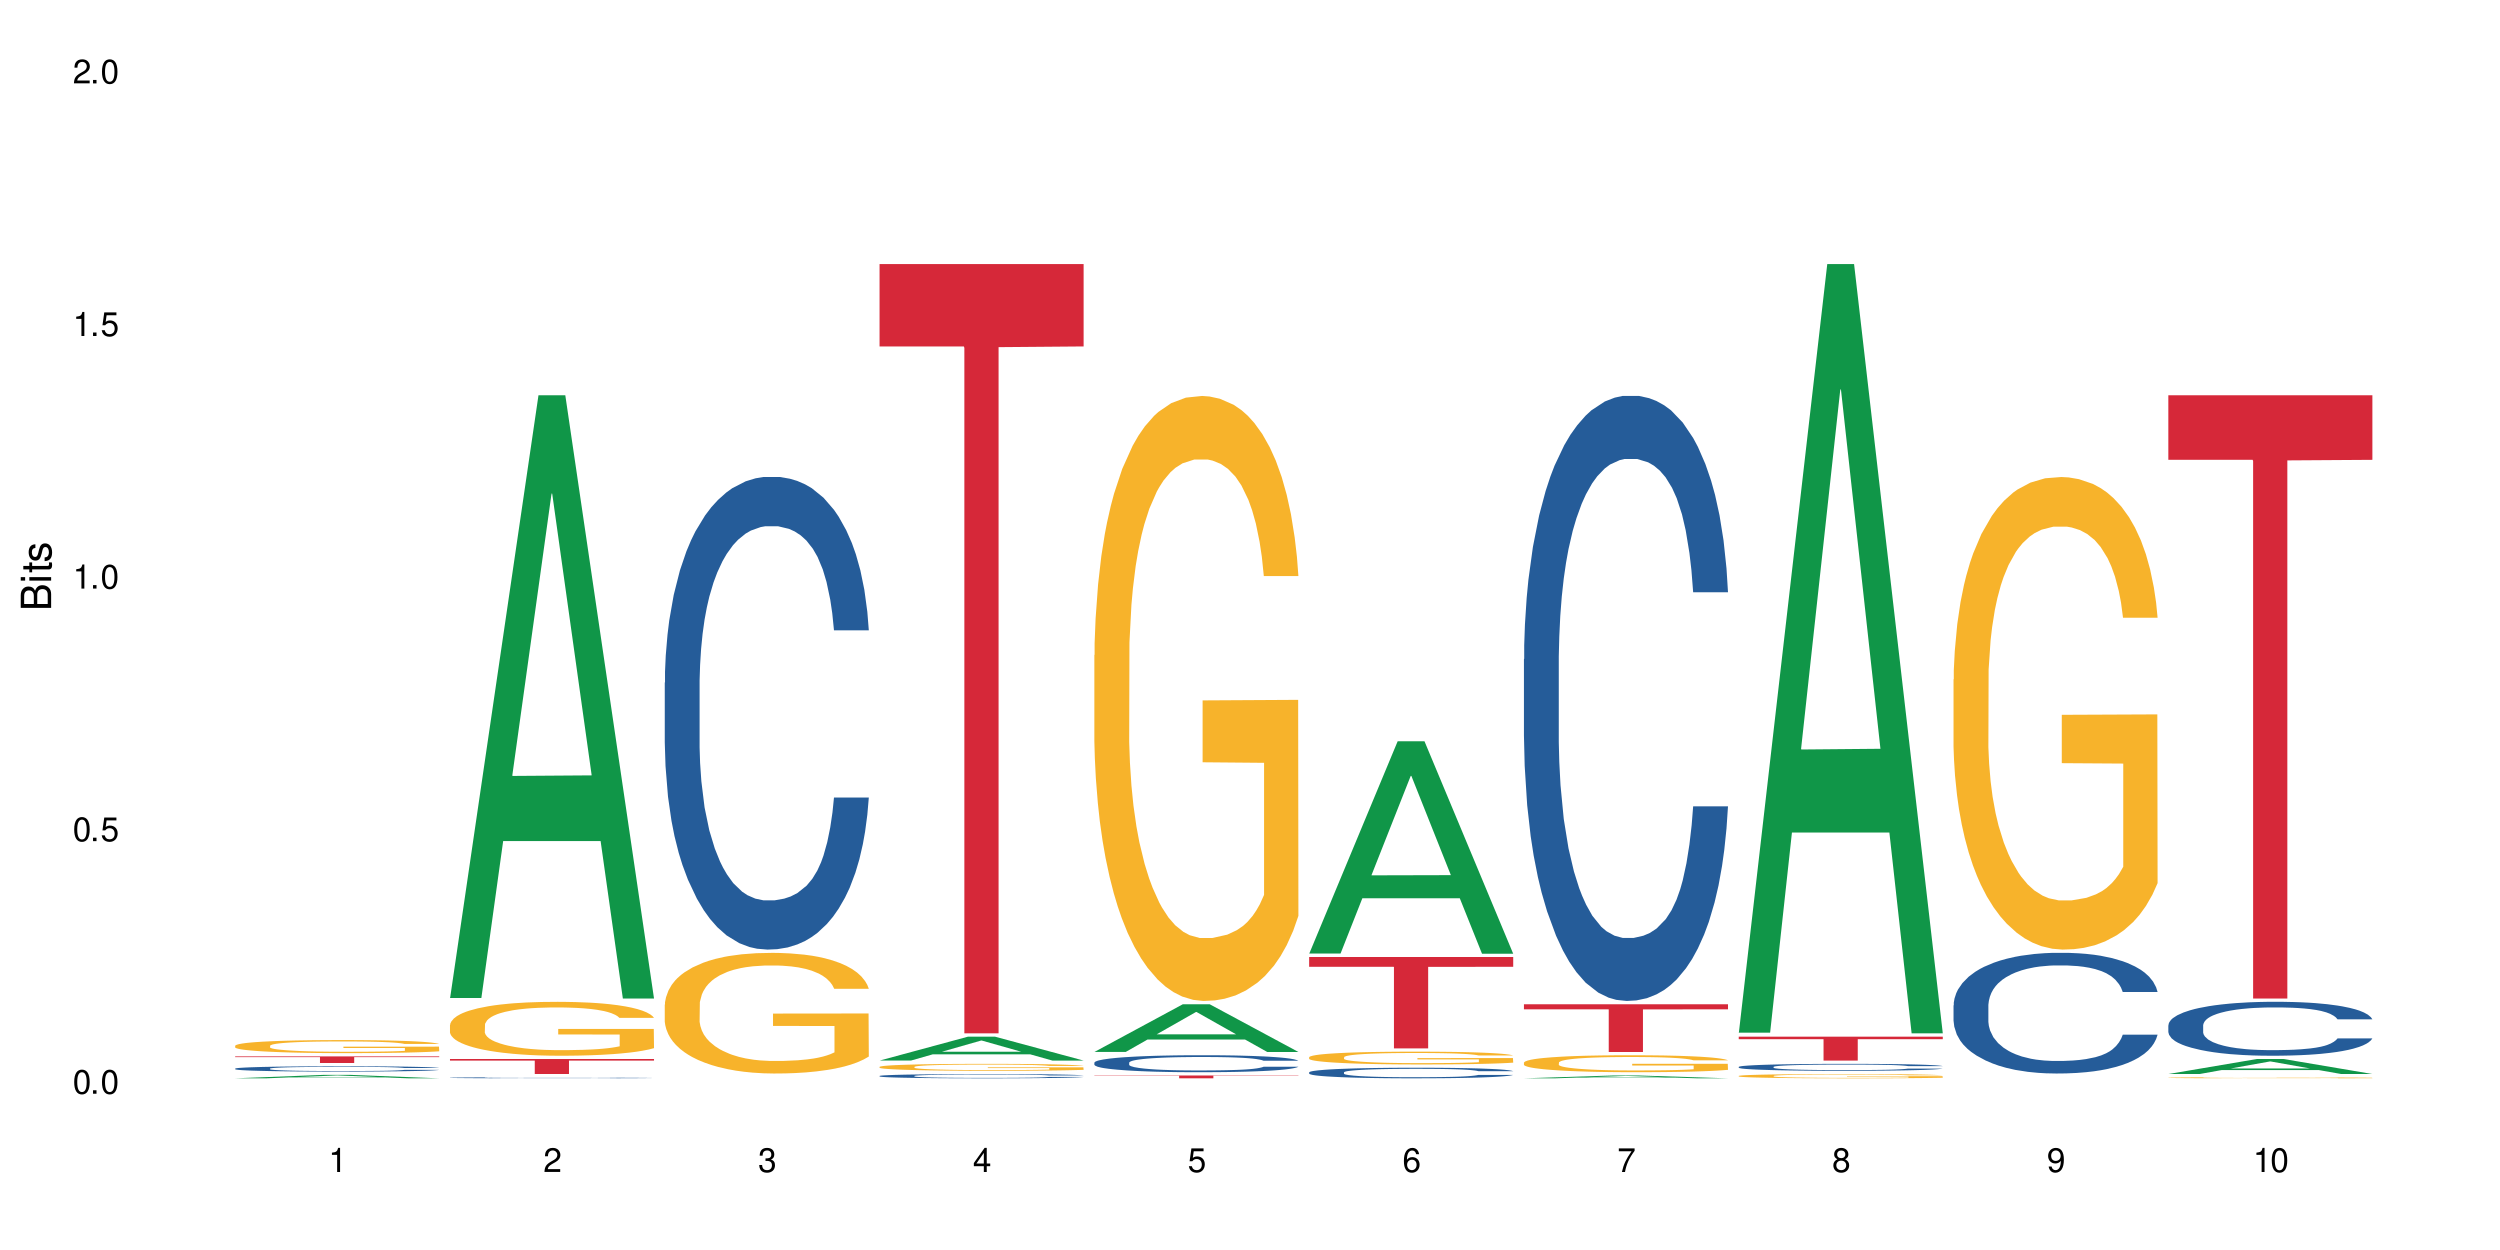 <?xml version="1.0" encoding="UTF-8"?>
<svg xmlns="http://www.w3.org/2000/svg" xmlns:xlink="http://www.w3.org/1999/xlink" width="720" height="360" viewBox="0 0 720 360">
<defs>
<g>
<g id="glyph-0-0">
</g>
<g id="glyph-0-1">
<path d="M 2.641 -6.938 C 2 -6.938 1.422 -6.656 1.078 -6.172 C 0.641 -5.562 0.406 -4.641 0.406 -3.359 C 0.406 -1.016 1.188 0.219 2.641 0.219 C 4.078 0.219 4.859 -1.016 4.859 -3.297 C 4.859 -4.641 4.656 -5.547 4.203 -6.172 C 3.844 -6.656 3.281 -6.938 2.641 -6.938 Z M 2.641 -6.188 C 3.547 -6.188 4 -5.25 4 -3.375 C 4 -1.406 3.562 -0.484 2.625 -0.484 C 1.734 -0.484 1.281 -1.438 1.281 -3.344 C 1.281 -5.25 1.734 -6.188 2.641 -6.188 Z M 2.641 -6.188 "/>
</g>
<g id="glyph-0-2">
<path d="M 1.828 -1 L 0.828 -1 L 0.828 0 L 1.828 0 Z M 1.828 -1 "/>
</g>
<g id="glyph-0-3">
<path d="M 4.562 -6.797 L 1.062 -6.797 L 0.547 -3.094 L 1.328 -3.094 C 1.719 -3.562 2.047 -3.734 2.578 -3.734 C 3.484 -3.734 4.062 -3.109 4.062 -2.094 C 4.062 -1.125 3.484 -0.531 2.578 -0.531 C 1.828 -0.531 1.375 -0.906 1.188 -1.672 L 0.328 -1.672 C 0.453 -1.109 0.547 -0.844 0.75 -0.594 C 1.125 -0.078 1.828 0.219 2.594 0.219 C 3.969 0.219 4.922 -0.781 4.922 -2.219 C 4.922 -3.562 4.031 -4.484 2.719 -4.484 C 2.25 -4.484 1.859 -4.359 1.469 -4.062 L 1.734 -5.969 L 4.562 -5.969 Z M 4.562 -6.797 "/>
</g>
<g id="glyph-0-4">
<path d="M 2.484 -4.938 L 2.484 0 L 3.328 0 L 3.328 -6.938 L 2.766 -6.938 C 2.469 -5.875 2.281 -5.734 0.984 -5.562 L 0.984 -4.938 Z M 2.484 -4.938 "/>
</g>
<g id="glyph-0-5">
<path d="M 4.859 -0.828 L 1.281 -0.828 C 1.359 -1.406 1.672 -1.781 2.5 -2.281 L 3.469 -2.828 C 4.406 -3.344 4.906 -4.062 4.906 -4.906 C 4.906 -5.484 4.672 -6.031 4.266 -6.406 C 3.859 -6.766 3.375 -6.938 2.719 -6.938 C 1.859 -6.938 1.219 -6.625 0.844 -6.031 C 0.609 -5.672 0.5 -5.234 0.484 -4.531 L 1.328 -4.531 C 1.359 -5.016 1.406 -5.281 1.531 -5.516 C 1.75 -5.938 2.188 -6.203 2.703 -6.203 C 3.469 -6.203 4.031 -5.641 4.031 -4.891 C 4.031 -4.344 3.719 -3.859 3.125 -3.516 L 2.234 -3 C 0.812 -2.172 0.406 -1.531 0.328 -0.016 L 4.859 -0.016 Z M 4.859 -0.828 "/>
</g>
<g id="glyph-0-6">
<path d="M 2.125 -3.188 L 2.578 -3.188 C 3.5 -3.188 3.984 -2.766 3.984 -1.922 C 3.984 -1.062 3.469 -0.531 2.594 -0.531 C 1.656 -0.531 1.203 -1 1.156 -2.016 L 0.312 -2.016 C 0.344 -1.453 0.438 -1.094 0.609 -0.781 C 0.953 -0.109 1.625 0.219 2.547 0.219 C 3.953 0.219 4.859 -0.625 4.859 -1.938 C 4.859 -2.828 4.516 -3.297 3.703 -3.594 C 4.344 -3.844 4.656 -4.328 4.656 -5.031 C 4.656 -6.219 3.875 -6.938 2.578 -6.938 C 1.203 -6.938 0.484 -6.172 0.453 -4.703 L 1.297 -4.703 C 1.312 -5.125 1.344 -5.359 1.453 -5.578 C 1.641 -5.969 2.062 -6.203 2.594 -6.203 C 3.344 -6.203 3.797 -5.75 3.797 -5 C 3.797 -4.516 3.609 -4.219 3.25 -4.047 C 3.016 -3.953 2.703 -3.922 2.125 -3.906 Z M 2.125 -3.188 "/>
</g>
<g id="glyph-0-7">
<path d="M 3.141 -1.672 L 3.141 0 L 3.984 0 L 3.984 -1.672 L 4.984 -1.672 L 4.984 -2.438 L 3.984 -2.438 L 3.984 -6.938 L 3.359 -6.938 L 0.266 -2.578 L 0.266 -1.672 Z M 3.141 -2.438 L 1 -2.438 L 3.141 -5.5 Z M 3.141 -2.438 "/>
</g>
<g id="glyph-0-8">
<path d="M 4.781 -5.125 C 4.609 -6.266 3.891 -6.938 2.844 -6.938 C 2.094 -6.938 1.422 -6.578 1.031 -5.953 C 0.594 -5.266 0.406 -4.422 0.406 -3.172 C 0.406 -2 0.578 -1.25 0.984 -0.641 C 1.359 -0.078 1.953 0.219 2.703 0.219 C 3.984 0.219 4.922 -0.75 4.922 -2.094 C 4.922 -3.375 4.062 -4.281 2.844 -4.281 C 2.172 -4.281 1.641 -4.031 1.281 -3.516 C 1.281 -5.234 1.828 -6.188 2.797 -6.188 C 3.391 -6.188 3.797 -5.797 3.938 -5.125 Z M 2.734 -3.531 C 3.547 -3.531 4.062 -2.953 4.062 -2.031 C 4.062 -1.156 3.484 -0.531 2.703 -0.531 C 1.922 -0.531 1.328 -1.188 1.328 -2.078 C 1.328 -2.938 1.906 -3.531 2.734 -3.531 Z M 2.734 -3.531 "/>
</g>
<g id="glyph-0-9">
<path d="M 4.984 -6.797 L 0.438 -6.797 L 0.438 -5.969 L 4.109 -5.969 C 2.5 -3.656 1.828 -2.234 1.328 0 L 2.219 0 C 2.594 -2.172 3.453 -4.047 4.984 -6.094 Z M 4.984 -6.797 "/>
</g>
<g id="glyph-0-10">
<path d="M 3.75 -3.656 C 4.469 -4.094 4.688 -4.438 4.688 -5.078 C 4.688 -6.172 3.844 -6.938 2.641 -6.938 C 1.438 -6.938 0.594 -6.172 0.594 -5.094 C 0.594 -4.438 0.812 -4.094 1.516 -3.656 C 0.734 -3.266 0.359 -2.703 0.359 -1.922 C 0.359 -0.656 1.281 0.219 2.641 0.219 C 3.984 0.219 4.922 -0.656 4.922 -1.922 C 4.922 -2.703 4.531 -3.266 3.75 -3.656 Z M 2.641 -6.188 C 3.359 -6.188 3.812 -5.75 3.812 -5.062 C 3.812 -4.406 3.344 -3.984 2.641 -3.984 C 1.922 -3.984 1.453 -4.406 1.453 -5.078 C 1.453 -5.75 1.922 -6.188 2.641 -6.188 Z M 2.641 -3.266 C 3.484 -3.266 4.062 -2.719 4.062 -1.906 C 4.062 -1.078 3.484 -0.531 2.625 -0.531 C 1.797 -0.531 1.219 -1.094 1.219 -1.906 C 1.219 -2.719 1.781 -3.266 2.641 -3.266 Z M 2.641 -3.266 "/>
</g>
<g id="glyph-0-11">
<path d="M 0.516 -1.578 C 0.672 -0.453 1.406 0.219 2.438 0.219 C 3.188 0.219 3.859 -0.141 4.266 -0.766 C 4.688 -1.453 4.891 -2.297 4.891 -3.547 C 4.891 -4.719 4.703 -5.453 4.312 -6.078 C 3.938 -6.641 3.344 -6.938 2.594 -6.938 C 1.297 -6.938 0.359 -5.969 0.359 -4.625 C 0.359 -3.344 1.234 -2.453 2.453 -2.453 C 3.094 -2.453 3.578 -2.672 4.016 -3.203 C 4 -1.484 3.469 -0.531 2.5 -0.531 C 1.906 -0.531 1.484 -0.906 1.359 -1.578 Z M 2.578 -6.203 C 3.375 -6.203 3.969 -5.531 3.969 -4.641 C 3.969 -3.797 3.391 -3.188 2.547 -3.188 C 1.734 -3.188 1.234 -3.766 1.234 -4.688 C 1.234 -5.562 1.797 -6.203 2.578 -6.203 Z M 2.578 -6.203 "/>
</g>
<g id="glyph-1-0">
</g>
<g id="glyph-1-1">
<path d="M 0 -0.953 L 0 -4.891 C 0 -5.719 -0.234 -6.344 -0.734 -6.797 C -1.188 -7.234 -1.812 -7.469 -2.5 -7.469 C -3.547 -7.469 -4.188 -7 -4.625 -5.875 C -4.984 -6.688 -5.625 -7.094 -6.531 -7.094 C -7.172 -7.094 -7.734 -6.859 -8.141 -6.391 C -8.562 -5.922 -8.75 -5.344 -8.75 -4.5 L -8.75 -0.953 Z M -4.984 -2.062 L -7.766 -2.062 L -7.766 -4.219 C -7.766 -4.844 -7.688 -5.203 -7.453 -5.5 C -7.219 -5.812 -6.859 -5.969 -6.375 -5.969 C -5.891 -5.969 -5.531 -5.812 -5.297 -5.5 C -5.062 -5.203 -4.984 -4.844 -4.984 -4.219 Z M -0.984 -2.062 L -4 -2.062 L -4 -4.781 C -4 -5.766 -3.438 -6.359 -2.484 -6.359 C -1.547 -6.359 -0.984 -5.766 -0.984 -4.781 Z M -0.984 -2.062 "/>
</g>
<g id="glyph-1-2">
<path d="M -6.281 -1.797 L -6.281 -0.797 L 0 -0.797 L 0 -1.797 Z M -8.75 -1.797 L -8.75 -0.797 L -7.484 -0.797 L -7.484 -1.797 Z M -8.75 -1.797 "/>
</g>
<g id="glyph-1-3">
<path d="M -6.281 -3.047 L -6.281 -2.016 L -8.016 -2.016 L -8.016 -1.016 L -6.281 -1.016 L -6.281 -0.172 L -5.469 -0.172 L -5.469 -1.016 L -0.719 -1.016 C -0.078 -1.016 0.281 -1.453 0.281 -2.234 C 0.281 -2.5 0.25 -2.719 0.188 -3.047 L -0.641 -3.047 C -0.609 -2.906 -0.594 -2.766 -0.594 -2.562 C -0.594 -2.141 -0.719 -2.016 -1.156 -2.016 L -5.469 -2.016 L -5.469 -3.047 Z M -6.281 -3.047 "/>
</g>
<g id="glyph-1-4">
<path d="M -4.531 -5.25 C -5.766 -5.25 -6.469 -4.422 -6.469 -2.969 C -6.469 -1.516 -5.719 -0.562 -4.547 -0.562 C -3.562 -0.562 -3.094 -1.062 -2.734 -2.562 L -2.516 -3.484 C -2.344 -4.188 -2.094 -4.469 -1.641 -4.469 C -1.047 -4.469 -0.641 -3.875 -0.641 -3 C -0.641 -2.453 -0.797 -2 -1.062 -1.75 C -1.25 -1.594 -1.422 -1.531 -1.875 -1.469 L -1.875 -0.406 C -0.422 -0.453 0.281 -1.266 0.281 -2.922 C 0.281 -4.5 -0.5 -5.516 -1.719 -5.516 C -2.656 -5.516 -3.172 -4.984 -3.469 -3.734 L -3.703 -2.766 C -3.891 -1.953 -4.156 -1.609 -4.594 -1.609 C -5.188 -1.609 -5.547 -2.125 -5.547 -2.938 C -5.547 -3.75 -5.203 -4.172 -4.531 -4.203 Z M -4.531 -5.25 "/>
</g>
</g>
</defs>
<rect x="-72" y="-36" width="864" height="432" fill="rgb(100%, 100%, 100%)" fill-opacity="1"/>
<path fill-rule="nonzero" fill="rgb(6.275%, 58.824%, 28.235%)" fill-opacity="1" d="M 67.73 310.555 L 67.793 310.551 L 93.223 309.562 L 100.945 309.562 L 126.5 310.555 L 117.52 310.555 L 111.117 310.297 L 83.051 310.297 L 76.773 310.555 L 67.73 310.555 L 85.75 310.188 L 108.543 310.188 L 97.176 309.723 L 97.051 309.723 L 96.926 309.727 L 85.688 310.188 L 85.75 310.188 Z M 67.73 310.555 "/>
<path fill-rule="nonzero" fill="rgb(14.51%, 36.078%, 60%)" fill-opacity="1" d="M 67.73 307.754 L 67.801 307.75 L 67.801 307.719 L 68.02 307.664 L 68.52 307.598 L 69.02 307.551 L 70.312 307.469 L 72.102 307.387 L 73.965 307.328 L 75.328 307.289 L 76.547 307.262 L 79.34 307.211 L 81.133 307.184 L 83.066 307.16 L 85.434 307.137 L 87.152 307.121 L 91.023 307.102 L 93.891 307.09 L 96.113 307.086 L 100.914 307.086 L 103.781 307.09 L 105.859 307.098 L 108.152 307.109 L 110.086 307.121 L 113.457 307.152 L 116.465 307.191 L 117.828 307.215 L 119.977 307.258 L 121.625 307.301 L 122.773 307.336 L 124.062 307.387 L 125.207 307.453 L 126.07 307.523 L 126.5 307.582 L 116.465 307.582 L 115.965 307.527 L 115.391 307.484 L 114.316 307.426 L 113.238 307.387 L 111.734 307.344 L 110.375 307.316 L 108.512 307.293 L 106.863 307.273 L 105.141 307.262 L 103.492 307.254 L 100.34 307.246 L 96.684 307.246 L 95.324 307.25 L 92.527 307.258 L 91.023 307.27 L 88.871 307.289 L 87.367 307.309 L 85.578 307.336 L 84.359 307.359 L 82.852 307.395 L 81.777 307.426 L 80.559 307.473 L 79.844 307.508 L 79.199 307.547 L 78.625 307.594 L 78.195 307.645 L 77.906 307.695 L 77.766 307.746 L 77.766 307.965 L 77.906 308.012 L 78.266 308.074 L 79.199 308.156 L 80.559 308.23 L 82.137 308.289 L 83.641 308.332 L 84.5 308.352 L 85.648 308.375 L 87.441 308.402 L 90.02 308.43 L 91.523 308.441 L 93.816 308.453 L 96.184 308.461 L 99.336 308.461 L 102.133 308.453 L 103.996 308.445 L 105.93 308.434 L 108.582 308.41 L 110.23 308.391 L 111.664 308.363 L 112.738 308.336 L 113.457 308.312 L 114.531 308.27 L 115.391 308.223 L 116.035 308.172 L 116.465 308.125 L 126.5 308.125 L 126.07 308.184 L 125.422 308.234 L 124.777 308.277 L 123.777 308.324 L 122.629 308.371 L 120.98 308.418 L 119.617 308.449 L 117.828 308.484 L 116.18 308.512 L 114.387 308.535 L 111.734 308.562 L 110.016 308.578 L 108.152 308.59 L 105.93 308.602 L 103.137 308.613 L 100.125 308.617 L 94.32 308.617 L 92.098 308.609 L 89.16 308.598 L 85.504 308.574 L 82.852 308.547 L 80.773 308.52 L 78.984 308.492 L 76.977 308.453 L 74.395 308.391 L 72.82 308.344 L 71.746 308.305 L 70.527 308.25 L 69.664 308.203 L 68.664 308.121 L 67.945 308.023 L 67.73 307.945 Z M 67.73 307.754 "/>
<path fill-rule="nonzero" fill="rgb(96.863%, 70.196%, 16.863%)" fill-opacity="1" d="M 67.73 301.152 L 67.801 301.148 L 67.801 301.082 L 68.09 300.926 L 68.805 300.711 L 69.738 300.539 L 70.742 300.398 L 71.387 300.328 L 72.461 300.227 L 73.395 300.148 L 75.758 299.996 L 78.77 299.852 L 80.418 299.789 L 82.281 299.73 L 84.93 299.664 L 86.148 299.641 L 89.875 299.586 L 94.105 299.551 L 98.762 299.543 L 100.914 299.543 L 103.852 299.559 L 107.863 299.598 L 110.16 299.629 L 111.949 299.664 L 113.812 299.711 L 116.105 299.777 L 118.258 299.859 L 119.977 299.941 L 121.695 300.047 L 123.129 300.156 L 124.348 300.277 L 125.422 300.422 L 126.07 300.543 L 126.5 300.66 L 116.535 300.66 L 115.965 300.543 L 115.32 300.449 L 114.242 300.336 L 113.168 300.254 L 112.094 300.188 L 110.086 300.098 L 108.367 300.043 L 106.215 299.996 L 104.137 299.965 L 101.773 299.941 L 100.34 299.938 L 96.543 299.938 L 93.102 299.961 L 91.094 299.988 L 89.66 300.016 L 87.656 300.066 L 86.438 300.109 L 85.719 300.137 L 83.57 300.242 L 82.137 300.34 L 81.348 300.402 L 80.344 300.508 L 79.629 300.598 L 78.84 300.738 L 78.41 300.84 L 77.836 301.074 L 77.766 301.691 L 77.98 301.824 L 78.41 301.965 L 78.984 302.086 L 79.844 302.219 L 80.703 302.316 L 82.207 302.449 L 83.496 302.539 L 84.5 302.598 L 86.438 302.691 L 87.227 302.723 L 89.09 302.785 L 91.023 302.832 L 93.387 302.875 L 95.18 302.895 L 98.047 302.91 L 101.703 302.91 L 106 302.891 L 108.727 302.863 L 110.59 302.836 L 111.809 302.812 L 113.312 302.773 L 114.387 302.738 L 115.391 302.703 L 116.609 302.645 L 116.609 301.824 L 98.906 301.82 L 98.906 301.434 L 126.426 301.43 L 126.5 302.773 L 124.992 302.867 L 123.129 302.957 L 121.34 303.023 L 119.477 303.082 L 116.824 303.148 L 114.672 303.191 L 111.375 303.238 L 108.367 303.27 L 105.215 303.289 L 102.418 303.301 L 99.121 303.305 L 96.184 303.297 L 93.031 303.277 L 90.52 303.25 L 88.227 303.215 L 85.934 303.168 L 83.066 303.098 L 81.203 303.039 L 79.27 302.965 L 77.336 302.879 L 75.613 302.789 L 74.469 302.715 L 73.32 302.633 L 72.102 302.531 L 70.957 302.414 L 70.098 302.309 L 69.309 302.188 L 68.734 302.074 L 68.16 301.918 L 67.875 301.797 L 67.73 301.688 Z M 67.73 301.152 "/>
<path fill-rule="nonzero" fill="rgb(83.922%, 15.686%, 22.353%)" fill-opacity="1" d="M 67.73 304.246 L 126.5 304.246 L 126.5 304.449 L 102.008 304.449 L 102.008 306.145 L 92.152 306.145 L 92.152 304.453 L 92.008 304.449 L 67.73 304.449 Z M 67.73 304.246 "/>
<path fill-rule="nonzero" fill="rgb(6.275%, 58.824%, 28.235%)" fill-opacity="1" d="M 129.594 287.422 L 129.656 287.258 L 155.082 113.832 L 162.805 113.832 L 188.359 287.586 L 179.383 287.586 L 172.977 242.23 L 144.91 242.23 L 138.633 287.422 L 129.594 287.422 L 147.613 223.469 L 170.402 223.305 L 159.039 142.219 L 158.914 142.055 L 158.789 142.547 L 147.547 223.305 L 147.613 223.469 Z M 129.594 287.422 "/>
<path fill-rule="nonzero" fill="rgb(14.51%, 36.078%, 60%)" fill-opacity="1" d="M 129.594 310.387 L 129.664 310.387 L 129.664 310.379 L 129.879 310.371 L 130.379 310.355 L 130.883 310.348 L 132.172 310.332 L 133.965 310.316 L 135.828 310.305 L 137.188 310.297 L 138.406 310.293 L 141.203 310.281 L 142.992 310.277 L 144.93 310.27 L 147.293 310.266 L 149.016 310.266 L 152.883 310.258 L 167.719 310.258 L 170.012 310.262 L 171.949 310.266 L 175.316 310.27 L 178.324 310.277 L 179.688 310.281 L 181.836 310.289 L 183.484 310.297 L 184.633 310.305 L 185.922 310.316 L 187.07 310.328 L 187.93 310.344 L 188.359 310.355 L 178.324 310.355 L 177.824 310.344 L 177.25 310.336 L 176.176 310.324 L 175.102 310.316 L 173.598 310.309 L 172.234 310.301 L 170.371 310.297 L 168.723 310.293 L 167.004 310.293 L 165.355 310.289 L 154.391 310.289 L 152.883 310.293 L 150.734 310.297 L 149.23 310.301 L 147.438 310.305 L 146.219 310.309 L 144.715 310.316 L 143.641 310.324 L 142.422 310.332 L 141.703 310.34 L 141.059 310.348 L 140.484 310.355 L 140.055 310.363 L 139.77 310.375 L 139.625 310.387 L 139.625 310.426 L 139.77 310.438 L 140.129 310.449 L 141.059 310.465 L 142.422 310.48 L 143.996 310.492 L 145.504 310.5 L 146.363 310.504 L 147.508 310.508 L 149.301 310.512 L 151.879 310.52 L 153.387 310.52 L 155.68 310.523 L 163.992 310.523 L 165.855 310.52 L 167.789 310.52 L 170.441 310.516 L 172.09 310.512 L 173.523 310.504 L 174.598 310.5 L 175.316 310.496 L 176.391 310.488 L 177.25 310.477 L 177.895 310.469 L 178.324 310.457 L 188.359 310.457 L 187.93 310.469 L 187.285 310.48 L 186.641 310.488 L 185.637 310.496 L 184.488 310.508 L 182.84 310.516 L 181.48 310.523 L 179.688 310.527 L 178.039 310.535 L 176.246 310.539 L 173.598 310.543 L 171.875 310.547 L 170.012 310.551 L 167.789 310.551 L 164.996 310.555 L 153.957 310.555 L 151.02 310.551 L 147.367 310.547 L 144.715 310.539 L 142.637 310.535 L 140.844 310.531 L 138.836 310.523 L 136.258 310.512 L 134.68 310.5 L 133.605 310.492 L 132.387 310.484 L 131.527 310.473 L 130.523 310.457 L 129.809 310.438 L 129.594 310.426 Z M 129.594 310.387 "/>
<path fill-rule="nonzero" fill="rgb(96.863%, 70.196%, 16.863%)" fill-opacity="1" d="M 129.594 295.176 L 129.664 295.164 L 129.664 294.879 L 129.949 294.242 L 130.668 293.363 L 131.598 292.641 L 132.602 292.074 L 133.246 291.773 L 134.32 291.348 L 135.254 291.039 L 137.617 290.398 L 140.629 289.805 L 142.277 289.547 L 144.141 289.309 L 146.793 289.039 L 148.012 288.938 L 151.738 288.711 L 155.965 288.57 L 160.625 288.527 L 162.773 288.543 L 165.711 288.598 L 169.727 288.754 L 172.02 288.895 L 173.812 289.039 L 175.676 289.223 L 177.969 289.508 L 180.117 289.848 L 181.836 290.188 L 183.559 290.613 L 184.992 291.066 L 186.211 291.562 L 187.285 292.156 L 187.93 292.652 L 188.359 293.148 L 178.398 293.148 L 177.824 292.652 L 177.18 292.27 L 176.105 291.805 L 175.031 291.461 L 173.953 291.191 L 171.949 290.824 L 170.227 290.598 L 168.078 290.398 L 166 290.273 L 163.633 290.188 L 162.199 290.156 L 158.402 290.156 L 154.961 290.258 L 152.957 290.371 L 151.523 290.484 L 149.516 290.695 L 148.297 290.867 L 147.582 290.98 L 145.43 291.422 L 143.996 291.816 L 143.207 292.086 L 142.207 292.512 L 141.488 292.895 L 140.699 293.461 L 140.27 293.887 L 139.695 294.852 L 139.625 297.402 L 139.84 297.941 L 140.27 298.523 L 140.844 299.035 L 141.703 299.574 L 142.562 299.984 L 144.07 300.535 L 145.359 300.906 L 146.363 301.148 L 148.297 301.531 L 149.086 301.656 L 150.949 301.914 L 152.883 302.109 L 155.25 302.281 L 157.039 302.367 L 159.906 302.438 L 163.562 302.438 L 167.863 302.352 L 170.586 302.238 L 172.449 302.125 L 173.668 302.027 L 175.172 301.871 L 176.246 301.727 L 177.25 301.57 L 178.469 301.332 L 178.469 297.941 L 160.766 297.93 L 160.766 296.34 L 188.289 296.324 L 188.359 301.871 L 186.855 302.254 L 184.992 302.621 L 183.199 302.906 L 181.336 303.145 L 178.684 303.414 L 176.535 303.586 L 173.238 303.785 L 170.227 303.91 L 167.074 303.996 L 164.277 304.039 L 160.984 304.055 L 158.043 304.023 L 154.891 303.941 L 152.383 303.828 L 150.09 303.684 L 147.797 303.5 L 144.93 303.203 L 143.066 302.961 L 141.129 302.664 L 139.195 302.309 L 137.477 301.926 L 136.328 301.629 L 135.184 301.289 L 133.965 300.863 L 132.816 300.383 L 131.957 299.941 L 131.168 299.445 L 130.594 298.977 L 130.023 298.34 L 129.734 297.828 L 129.594 297.391 Z M 129.594 295.176 "/>
<path fill-rule="nonzero" fill="rgb(83.922%, 15.686%, 22.353%)" fill-opacity="1" d="M 129.594 304.996 L 188.359 304.996 L 188.359 305.457 L 163.867 305.461 L 163.867 309.316 L 154.012 309.316 L 154.012 305.465 L 153.871 305.457 L 129.594 305.457 Z M 129.594 304.996 "/>
<path fill-rule="nonzero" fill="rgb(14.51%, 36.078%, 60%)" fill-opacity="1" d="M 191.453 196.598 L 191.523 196.473 L 191.523 193.488 L 191.738 188.762 L 192.242 182.789 L 192.742 178.684 L 194.031 171.344 L 195.824 164.25 L 197.688 158.777 L 199.051 155.543 L 200.27 153.055 L 203.062 148.449 L 204.855 146.086 L 206.789 143.973 L 209.156 141.855 L 210.875 140.613 L 214.746 138.621 L 217.613 137.75 L 219.832 137.379 L 224.637 137.379 L 227.5 137.875 L 229.582 138.496 L 231.875 139.492 L 233.809 140.613 L 237.176 143.348 L 240.188 146.832 L 241.547 148.824 L 243.699 152.68 L 245.348 156.414 L 246.492 159.648 L 247.785 164.25 L 248.93 169.848 L 249.789 176.195 L 250.219 181.543 L 240.188 181.543 L 239.684 176.566 L 239.113 172.711 L 238.035 167.609 L 236.961 164 L 235.457 160.395 L 234.094 158.031 L 232.23 155.664 L 230.582 154.172 L 228.863 153.055 L 227.215 152.309 L 224.062 151.559 L 220.406 151.559 L 219.043 151.809 L 216.25 152.805 L 214.746 153.676 L 212.594 155.418 L 211.09 157.035 L 209.297 159.523 L 208.078 161.637 L 206.574 164.871 L 205.5 167.734 L 204.281 171.84 L 203.566 174.949 L 202.918 178.434 L 202.348 182.539 L 201.918 186.895 L 201.629 191.496 L 201.484 195.977 L 201.484 215.258 L 201.629 219.738 L 201.988 224.965 L 202.918 232.555 L 204.281 239.148 L 205.859 244.371 L 207.363 248.105 L 208.223 249.848 L 209.371 251.836 L 211.16 254.324 L 213.742 256.812 L 215.246 257.809 L 217.539 258.805 L 219.906 259.301 L 223.059 259.301 L 225.852 258.805 L 227.715 258.184 L 229.652 257.188 L 232.305 255.07 L 233.953 253.082 L 235.387 250.719 L 236.461 248.355 L 237.176 246.363 L 238.254 242.508 L 239.113 238.277 L 239.758 233.922 L 240.188 229.691 L 250.219 229.691 L 249.789 234.668 L 249.145 239.52 L 248.5 243.129 L 247.496 247.484 L 246.352 251.34 L 244.703 255.695 L 243.34 258.555 L 241.547 261.664 L 239.898 264.031 L 238.109 266.145 L 235.457 268.633 L 233.738 269.879 L 231.875 270.996 L 229.652 271.992 L 226.855 272.863 L 223.848 273.359 L 221.051 273.484 L 218.043 273.234 L 215.82 272.738 L 212.883 271.617 L 209.227 269.379 L 206.574 267.016 L 204.496 264.652 L 202.703 262.164 L 200.699 258.805 L 198.117 253.332 L 196.543 249.102 L 195.465 245.617 L 194.246 240.766 L 193.387 236.41 L 192.383 229.441 L 191.668 220.609 L 191.453 213.766 Z M 191.453 196.598 "/>
<path fill-rule="nonzero" fill="rgb(96.863%, 70.196%, 16.863%)" fill-opacity="1" d="M 191.453 289.309 L 191.523 289.277 L 191.523 288.641 L 191.812 287.215 L 192.527 285.246 L 193.461 283.629 L 194.461 282.359 L 195.109 281.691 L 196.184 280.742 L 197.113 280.043 L 199.48 278.613 L 202.488 277.281 L 204.137 276.711 L 206 276.172 L 208.652 275.57 L 209.871 275.348 L 213.598 274.84 L 217.828 274.523 L 222.484 274.426 L 224.637 274.457 L 227.574 274.586 L 231.586 274.934 L 233.879 275.25 L 235.672 275.57 L 237.535 275.98 L 239.828 276.617 L 241.98 277.379 L 243.699 278.141 L 245.418 279.09 L 246.852 280.105 L 248.07 281.219 L 249.145 282.551 L 249.789 283.66 L 250.219 284.77 L 240.258 284.77 L 239.684 283.66 L 239.039 282.805 L 237.965 281.758 L 236.891 280.996 L 235.816 280.391 L 233.809 279.566 L 232.09 279.059 L 229.938 278.613 L 227.859 278.328 L 225.496 278.141 L 224.062 278.074 L 220.262 278.074 L 216.824 278.297 L 214.816 278.551 L 213.383 278.805 L 211.375 279.281 L 210.156 279.664 L 209.441 279.918 L 207.293 280.898 L 205.859 281.789 L 205.07 282.391 L 204.066 283.344 L 203.348 284.199 L 202.562 285.469 L 202.133 286.422 L 201.559 288.578 L 201.484 294.289 L 201.703 295.496 L 202.133 296.797 L 202.703 297.938 L 203.566 299.145 L 204.426 300.066 L 205.93 301.305 L 207.219 302.129 L 208.223 302.668 L 210.156 303.523 L 210.945 303.809 L 212.809 304.379 L 214.746 304.824 L 217.109 305.207 L 218.902 305.395 L 221.77 305.555 L 225.422 305.555 L 229.723 305.363 L 232.445 305.109 L 234.309 304.855 L 235.527 304.633 L 237.035 304.285 L 238.109 303.969 L 239.113 303.621 L 240.332 303.078 L 240.332 295.496 L 222.629 295.465 L 222.629 291.91 L 250.148 291.879 L 250.219 304.285 L 248.715 305.141 L 246.852 305.969 L 245.059 306.602 L 243.195 307.141 L 240.547 307.746 L 238.395 308.125 L 235.098 308.57 L 232.09 308.855 L 228.934 309.047 L 226.141 309.141 L 222.844 309.172 L 219.906 309.109 L 216.75 308.918 L 214.242 308.664 L 211.949 308.348 L 209.656 307.934 L 206.789 307.27 L 204.926 306.73 L 202.992 306.062 L 201.055 305.27 L 199.336 304.414 L 198.191 303.746 L 197.043 302.984 L 195.824 302.031 L 194.68 300.953 L 193.816 299.969 L 193.031 298.859 L 192.457 297.812 L 191.883 296.383 L 191.598 295.242 L 191.453 294.258 Z M 191.453 289.309 "/>
<path fill-rule="nonzero" fill="rgb(6.275%, 58.824%, 28.235%)" fill-opacity="1" d="M 253.312 305.441 L 253.375 305.434 L 278.805 298.551 L 286.527 298.551 L 312.082 305.449 L 303.102 305.449 L 296.699 303.648 L 268.633 303.648 L 262.355 305.441 L 253.312 305.441 L 271.332 302.902 L 294.125 302.898 L 282.762 299.68 L 282.633 299.672 L 282.508 299.691 L 271.27 302.898 L 271.332 302.902 Z M 253.312 305.441 "/>
<path fill-rule="nonzero" fill="rgb(14.51%, 36.078%, 60%)" fill-opacity="1" d="M 253.312 309.867 L 253.387 309.863 L 253.387 309.836 L 253.602 309.797 L 254.102 309.742 L 254.605 309.707 L 255.895 309.641 L 257.684 309.574 L 259.547 309.527 L 260.91 309.496 L 262.129 309.477 L 264.922 309.434 L 266.715 309.414 L 268.652 309.395 L 271.016 309.375 L 272.734 309.363 L 276.605 309.348 L 279.473 309.34 L 281.695 309.336 L 286.496 309.336 L 289.363 309.34 L 291.441 309.344 L 293.734 309.355 L 295.668 309.363 L 299.039 309.387 L 302.047 309.418 L 303.41 309.438 L 305.559 309.473 L 307.207 309.504 L 308.355 309.535 L 309.645 309.574 L 310.793 309.625 L 311.652 309.684 L 312.082 309.73 L 302.047 309.73 L 301.547 309.688 L 300.973 309.652 L 299.898 309.605 L 298.824 309.574 L 297.316 309.543 L 295.957 309.52 L 294.094 309.5 L 292.445 309.484 L 290.723 309.477 L 289.074 309.469 L 285.922 309.461 L 282.266 309.461 L 280.906 309.465 L 278.109 309.473 L 276.605 309.48 L 274.457 309.496 L 272.949 309.512 L 271.16 309.535 L 269.941 309.551 L 268.434 309.582 L 267.359 309.605 L 266.141 309.645 L 265.426 309.672 L 264.781 309.703 L 264.207 309.738 L 263.777 309.777 L 263.492 309.82 L 263.348 309.859 L 263.348 310.031 L 263.492 310.074 L 263.848 310.121 L 264.781 310.188 L 266.141 310.246 L 267.719 310.293 L 269.223 310.328 L 270.082 310.344 L 271.23 310.359 L 273.023 310.383 L 275.602 310.406 L 277.105 310.414 L 279.402 310.422 L 281.766 310.426 L 284.918 310.426 L 287.715 310.422 L 289.578 310.418 L 291.512 310.41 L 294.164 310.391 L 295.812 310.371 L 297.246 310.352 L 298.32 310.328 L 299.039 310.312 L 300.113 310.277 L 300.973 310.238 L 301.617 310.199 L 302.047 310.164 L 312.082 310.164 L 311.652 310.207 L 311.008 310.25 L 310.363 310.281 L 309.359 310.32 L 308.211 310.355 L 306.562 310.395 L 305.203 310.422 L 303.41 310.449 L 301.762 310.469 L 299.969 310.488 L 297.316 310.512 L 295.598 310.523 L 293.734 310.531 L 291.512 310.543 L 288.719 310.551 L 285.707 310.555 L 282.914 310.555 L 279.902 310.551 L 277.68 310.547 L 274.742 310.539 L 271.086 310.52 L 268.434 310.496 L 266.355 310.477 L 264.566 310.453 L 262.559 310.422 L 259.98 310.375 L 258.402 310.336 L 257.328 310.305 L 256.109 310.262 L 255.25 310.223 L 254.246 310.16 L 253.527 310.082 L 253.312 310.02 Z M 253.312 309.867 "/>
<path fill-rule="nonzero" fill="rgb(96.863%, 70.196%, 16.863%)" fill-opacity="1" d="M 253.312 307.246 L 253.387 307.246 L 253.387 307.211 L 253.672 307.129 L 254.387 307.012 L 255.32 306.922 L 256.324 306.848 L 256.969 306.809 L 258.043 306.754 L 258.977 306.715 L 261.34 306.633 L 264.352 306.555 L 266 306.52 L 267.863 306.492 L 270.516 306.457 L 271.73 306.441 L 275.461 306.414 L 279.688 306.395 L 284.348 306.391 L 286.496 306.391 L 289.434 306.398 L 293.449 306.418 L 295.742 306.438 L 297.531 306.457 L 299.395 306.48 L 301.691 306.516 L 303.84 306.559 L 305.559 306.605 L 307.281 306.66 L 308.715 306.719 L 309.93 306.781 L 311.008 306.859 L 311.652 306.922 L 312.082 306.984 L 302.121 306.984 L 301.547 306.922 L 300.902 306.871 L 299.824 306.812 L 298.75 306.77 L 297.676 306.734 L 295.668 306.688 L 293.949 306.656 L 291.801 306.633 L 289.723 306.613 L 287.355 306.605 L 285.922 306.602 L 282.125 306.602 L 278.684 306.613 L 276.676 306.629 L 275.242 306.641 L 273.238 306.668 L 272.02 306.691 L 271.301 306.707 L 269.152 306.762 L 267.719 306.812 L 266.93 306.848 L 265.926 306.902 L 265.211 306.953 L 264.422 307.027 L 263.992 307.082 L 263.418 307.207 L 263.348 307.535 L 263.562 307.605 L 263.992 307.68 L 264.566 307.746 L 265.426 307.816 L 266.285 307.867 L 267.789 307.941 L 269.082 307.988 L 270.082 308.02 L 272.02 308.066 L 272.809 308.086 L 274.672 308.117 L 276.605 308.145 L 278.973 308.164 L 280.762 308.176 L 283.629 308.184 L 287.285 308.184 L 291.586 308.172 L 294.309 308.16 L 296.172 308.145 L 297.391 308.133 L 298.895 308.113 L 299.969 308.094 L 300.973 308.074 L 302.191 308.043 L 302.191 307.605 L 284.488 307.602 L 284.488 307.398 L 312.008 307.395 L 312.082 308.113 L 310.578 308.16 L 308.715 308.207 L 306.922 308.246 L 305.059 308.277 L 302.406 308.312 L 300.258 308.332 L 296.961 308.359 L 293.949 308.375 L 290.797 308.387 L 288 308.391 L 284.703 308.395 L 281.766 308.391 L 278.613 308.379 L 276.105 308.363 L 273.812 308.344 L 271.516 308.32 L 268.652 308.285 L 266.789 308.254 L 264.852 308.215 L 262.918 308.168 L 261.195 308.117 L 260.051 308.082 L 258.902 308.035 L 257.684 307.98 L 256.539 307.918 L 255.68 307.863 L 254.891 307.797 L 254.316 307.738 L 253.742 307.656 L 253.457 307.59 L 253.312 307.535 Z M 253.312 307.246 "/>
<path fill-rule="nonzero" fill="rgb(83.922%, 15.686%, 22.353%)" fill-opacity="1" d="M 253.312 76.059 L 312.082 76.059 L 312.082 99.773 L 287.59 99.98 L 287.59 297.609 L 277.734 297.609 L 277.734 100.191 L 277.594 99.773 L 253.312 99.773 Z M 253.312 76.059 "/>
<path fill-rule="nonzero" fill="rgb(6.275%, 58.824%, 28.235%)" fill-opacity="1" d="M 315.176 302.957 L 315.238 302.941 L 340.664 289.219 L 348.387 289.219 L 373.941 302.969 L 364.965 302.969 L 358.559 299.379 L 330.496 299.379 L 324.215 302.957 L 315.176 302.957 L 333.195 297.895 L 355.984 297.883 L 344.621 291.465 L 344.496 291.453 L 344.371 291.492 L 333.133 297.883 L 333.195 297.895 Z M 315.176 302.957 "/>
<path fill-rule="nonzero" fill="rgb(14.51%, 36.078%, 60%)" fill-opacity="1" d="M 315.176 306.039 L 315.246 306.031 L 315.246 305.926 L 315.461 305.754 L 315.961 305.543 L 316.465 305.395 L 317.754 305.129 L 319.547 304.875 L 321.41 304.68 L 322.77 304.562 L 323.988 304.473 L 326.785 304.309 L 328.578 304.223 L 330.512 304.148 L 332.875 304.07 L 334.598 304.027 L 338.465 303.953 L 341.332 303.922 L 343.555 303.91 L 348.355 303.91 L 351.223 303.926 L 353.301 303.949 L 355.594 303.984 L 357.531 304.027 L 360.898 304.125 L 363.91 304.25 L 365.27 304.32 L 367.422 304.461 L 369.07 304.594 L 370.215 304.711 L 371.504 304.875 L 372.652 305.078 L 373.512 305.305 L 373.941 305.496 L 363.91 305.496 L 363.406 305.316 L 362.832 305.18 L 361.758 304.996 L 360.684 304.867 L 359.18 304.738 L 357.816 304.652 L 355.953 304.566 L 354.305 304.512 L 352.586 304.473 L 350.938 304.445 L 347.785 304.418 L 344.129 304.418 L 342.766 304.43 L 339.973 304.465 L 338.465 304.496 L 336.316 304.559 L 334.812 304.617 L 333.02 304.707 L 331.801 304.781 L 330.297 304.898 L 329.223 305 L 328.004 305.148 L 327.285 305.258 L 326.641 305.383 L 326.066 305.531 L 325.637 305.688 L 325.352 305.855 L 325.207 306.016 L 325.207 306.707 L 325.352 306.867 L 325.711 307.055 L 326.641 307.328 L 328.004 307.566 L 329.578 307.754 L 331.086 307.887 L 331.945 307.949 L 333.09 308.023 L 334.883 308.109 L 337.465 308.199 L 338.969 308.234 L 341.262 308.273 L 343.625 308.289 L 346.781 308.289 L 349.574 308.273 L 351.438 308.25 L 353.375 308.215 L 356.023 308.137 L 357.672 308.066 L 359.105 307.98 L 360.184 307.895 L 360.898 307.824 L 361.973 307.688 L 362.832 307.535 L 363.48 307.379 L 363.91 307.227 L 373.941 307.227 L 373.512 307.406 L 372.867 307.578 L 372.223 307.707 L 371.219 307.863 L 370.07 308.004 L 368.422 308.16 L 367.062 308.262 L 365.27 308.375 L 363.621 308.461 L 361.832 308.535 L 359.18 308.625 L 357.457 308.668 L 355.594 308.711 L 353.375 308.746 L 350.578 308.777 L 347.57 308.793 L 344.773 308.801 L 341.762 308.789 L 339.543 308.773 L 336.602 308.73 L 332.949 308.652 L 330.297 308.566 L 328.219 308.48 L 326.426 308.391 L 324.418 308.273 L 321.84 308.074 L 320.262 307.922 L 319.188 307.797 L 317.969 307.625 L 317.109 307.469 L 316.105 307.219 L 315.391 306.898 L 315.176 306.652 Z M 315.176 306.039 "/>
<path fill-rule="nonzero" fill="rgb(96.863%, 70.196%, 16.863%)" fill-opacity="1" d="M 315.176 188.664 L 315.246 188.508 L 315.246 185.324 L 315.531 178.164 L 316.25 168.297 L 317.18 160.184 L 318.184 153.816 L 318.828 150.477 L 319.906 145.703 L 320.836 142.203 L 323.203 135.039 L 326.211 128.359 L 327.859 125.492 L 329.723 122.789 L 332.375 119.766 L 333.594 118.652 L 337.32 116.105 L 341.547 114.516 L 346.207 114.035 L 348.355 114.195 L 351.297 114.832 L 355.309 116.582 L 357.602 118.172 L 359.395 119.766 L 361.258 121.832 L 363.551 125.016 L 365.699 128.836 L 367.422 132.652 L 369.141 137.426 L 370.574 142.52 L 371.793 148.09 L 372.867 154.773 L 373.512 160.34 L 373.941 165.91 L 363.98 165.91 L 363.406 160.34 L 362.762 156.047 L 361.688 150.793 L 360.613 146.977 L 359.535 143.953 L 357.531 139.816 L 355.809 137.27 L 353.66 135.039 L 351.582 133.609 L 349.215 132.652 L 347.785 132.336 L 343.984 132.336 L 340.547 133.449 L 338.539 134.723 L 337.105 135.996 L 335.098 138.383 L 333.879 140.293 L 333.164 141.566 L 331.012 146.496 L 329.578 150.953 L 328.793 153.977 L 327.789 158.75 L 327.07 163.047 L 326.281 169.41 L 325.852 174.184 L 325.281 185.004 L 325.207 213.648 L 325.422 219.695 L 325.852 226.219 L 326.426 231.945 L 327.285 237.992 L 328.145 242.609 L 329.652 248.812 L 330.941 252.953 L 331.945 255.656 L 333.879 259.953 L 334.668 261.387 L 336.531 264.25 L 338.465 266.477 L 340.832 268.387 L 342.625 269.34 L 345.488 270.137 L 349.145 270.137 L 353.445 269.184 L 356.168 267.91 L 358.031 266.637 L 359.25 265.523 L 360.754 263.773 L 361.832 262.18 L 362.832 260.43 L 364.051 257.727 L 364.051 219.695 L 346.352 219.535 L 346.352 201.715 L 373.871 201.555 L 373.941 263.773 L 372.438 268.066 L 370.574 272.207 L 368.781 275.387 L 366.918 278.094 L 364.266 281.117 L 362.117 283.027 L 358.82 285.254 L 355.809 286.688 L 352.656 287.641 L 349.863 288.117 L 346.566 288.277 L 343.625 287.957 L 340.473 287.004 L 337.965 285.73 L 335.672 284.141 L 333.379 282.07 L 330.512 278.73 L 328.648 276.023 L 326.715 272.684 L 324.777 268.703 L 323.059 264.41 L 321.91 261.066 L 320.766 257.246 L 319.547 252.473 L 318.398 247.062 L 317.539 242.133 L 316.75 236.562 L 316.18 231.312 L 315.605 224.148 L 315.316 218.422 L 315.176 213.488 Z M 315.176 188.664 "/>
<path fill-rule="nonzero" fill="rgb(83.922%, 15.686%, 22.353%)" fill-opacity="1" d="M 315.176 309.742 L 373.941 309.742 L 373.941 309.828 L 349.449 309.828 L 349.449 310.555 L 339.594 310.555 L 339.594 309.828 L 315.176 309.828 Z M 315.176 309.742 "/>
<path fill-rule="nonzero" fill="rgb(6.275%, 58.824%, 28.235%)" fill-opacity="1" d="M 377.035 274.621 L 377.098 274.562 L 402.527 213.488 L 410.25 213.488 L 435.805 274.68 L 426.824 274.68 L 420.422 258.707 L 392.355 258.707 L 386.078 274.621 L 377.035 274.621 L 395.055 252.098 L 417.848 252.039 L 406.48 223.484 L 406.355 223.43 L 406.23 223.602 L 394.992 252.039 L 395.055 252.098 Z M 377.035 274.621 "/>
<path fill-rule="nonzero" fill="rgb(14.51%, 36.078%, 60%)" fill-opacity="1" d="M 377.035 308.832 L 377.105 308.828 L 377.105 308.762 L 377.32 308.656 L 377.824 308.523 L 378.324 308.43 L 379.617 308.266 L 381.406 308.105 L 383.27 307.984 L 384.633 307.91 L 385.852 307.855 L 388.645 307.754 L 390.438 307.699 L 392.371 307.652 L 394.738 307.605 L 396.457 307.578 L 400.328 307.531 L 403.195 307.512 L 405.414 307.504 L 410.219 307.504 L 413.086 307.516 L 415.164 307.531 L 417.457 307.551 L 419.391 307.578 L 422.758 307.637 L 425.77 307.715 L 427.133 307.762 L 429.281 307.848 L 430.93 307.93 L 432.078 308.004 L 433.367 308.105 L 434.512 308.23 L 435.375 308.375 L 435.805 308.496 L 425.77 308.496 L 425.27 308.383 L 424.695 308.297 L 423.621 308.184 L 422.543 308.102 L 421.039 308.02 L 419.68 307.969 L 417.816 307.914 L 416.168 307.883 L 414.445 307.855 L 412.797 307.84 L 409.645 307.824 L 405.988 307.824 L 404.629 307.828 L 401.832 307.852 L 400.328 307.871 L 398.176 307.91 L 396.672 307.945 L 394.879 308 L 393.664 308.047 L 392.156 308.121 L 391.082 308.184 L 389.863 308.277 L 389.148 308.348 L 388.504 308.426 L 387.93 308.516 L 387.5 308.613 L 387.211 308.719 L 387.07 308.816 L 387.07 309.25 L 387.211 309.352 L 387.57 309.469 L 388.504 309.637 L 389.863 309.785 L 391.441 309.902 L 392.945 309.984 L 393.805 310.023 L 394.953 310.07 L 396.742 310.125 L 399.324 310.18 L 400.828 310.203 L 403.121 310.227 L 405.488 310.238 L 408.641 310.238 L 411.438 310.227 L 413.301 310.211 L 415.234 310.188 L 417.887 310.141 L 419.535 310.098 L 420.969 310.043 L 422.043 309.992 L 422.758 309.945 L 423.836 309.859 L 424.695 309.766 L 425.34 309.668 L 425.77 309.574 L 435.805 309.574 L 435.375 309.684 L 434.727 309.793 L 434.082 309.875 L 433.078 309.973 L 431.934 310.059 L 430.285 310.156 L 428.922 310.219 L 427.133 310.289 L 425.484 310.344 L 423.691 310.391 L 421.039 310.445 L 419.32 310.473 L 417.457 310.5 L 415.234 310.52 L 412.438 310.539 L 409.43 310.551 L 406.633 310.555 L 403.625 310.551 L 401.402 310.539 L 398.465 310.512 L 394.809 310.461 L 392.156 310.41 L 390.078 310.355 L 388.289 310.301 L 386.281 310.227 L 383.699 310.102 L 382.125 310.008 L 381.047 309.93 L 379.832 309.82 L 378.969 309.723 L 377.969 309.566 L 377.25 309.371 L 377.035 309.215 Z M 377.035 308.832 "/>
<path fill-rule="nonzero" fill="rgb(96.863%, 70.196%, 16.863%)" fill-opacity="1" d="M 377.035 304.457 L 377.105 304.453 L 377.105 304.387 L 377.395 304.234 L 378.109 304.027 L 379.043 303.855 L 380.047 303.719 L 380.691 303.648 L 381.766 303.547 L 382.695 303.473 L 385.062 303.324 L 388.07 303.18 L 389.719 303.121 L 391.582 303.062 L 394.234 303 L 395.453 302.977 L 399.18 302.922 L 403.41 302.887 L 408.066 302.879 L 410.219 302.883 L 413.156 302.895 L 417.168 302.934 L 419.461 302.965 L 421.254 303 L 423.117 303.043 L 425.41 303.109 L 427.562 303.191 L 429.281 303.273 L 431 303.375 L 432.434 303.48 L 433.652 303.598 L 434.727 303.738 L 435.375 303.859 L 435.805 303.977 L 425.84 303.977 L 425.27 303.859 L 424.621 303.766 L 423.547 303.656 L 422.473 303.574 L 421.398 303.512 L 419.391 303.422 L 417.672 303.371 L 415.52 303.324 L 413.441 303.293 L 411.078 303.273 L 409.645 303.266 L 405.848 303.266 L 402.406 303.289 L 400.398 303.316 L 398.965 303.344 L 396.961 303.395 L 395.742 303.434 L 395.023 303.461 L 392.875 303.566 L 391.441 303.66 L 390.652 303.723 L 389.648 303.824 L 388.934 303.914 L 388.145 304.051 L 387.715 304.148 L 387.141 304.379 L 387.07 304.984 L 387.285 305.113 L 387.715 305.25 L 388.289 305.371 L 389.148 305.5 L 390.008 305.598 L 391.512 305.727 L 392.801 305.816 L 393.805 305.871 L 395.742 305.965 L 396.527 305.992 L 398.391 306.055 L 400.328 306.102 L 402.691 306.141 L 404.484 306.164 L 407.352 306.18 L 411.008 306.18 L 415.305 306.16 L 418.031 306.133 L 419.895 306.105 L 421.109 306.082 L 422.617 306.043 L 423.691 306.012 L 424.695 305.973 L 425.914 305.918 L 425.914 305.113 L 408.211 305.109 L 408.211 304.734 L 435.73 304.73 L 435.805 306.043 L 434.297 306.137 L 432.434 306.223 L 430.645 306.289 L 428.781 306.348 L 426.129 306.41 L 423.977 306.453 L 420.68 306.5 L 417.672 306.527 L 414.52 306.551 L 411.723 306.559 L 408.426 306.562 L 405.488 306.555 L 402.336 306.535 L 399.824 306.508 L 397.531 306.477 L 395.238 306.43 L 392.371 306.359 L 390.508 306.305 L 388.574 306.234 L 386.641 306.148 L 384.918 306.059 L 383.773 305.988 L 382.625 305.906 L 381.406 305.805 L 380.262 305.691 L 379.398 305.586 L 378.613 305.469 L 378.039 305.359 L 377.465 305.207 L 377.18 305.086 L 377.035 304.98 Z M 377.035 304.457 "/>
<path fill-rule="nonzero" fill="rgb(83.922%, 15.686%, 22.353%)" fill-opacity="1" d="M 377.035 275.621 L 435.805 275.621 L 435.805 278.438 L 411.312 278.461 L 411.312 301.938 L 401.457 301.938 L 401.457 278.484 L 401.312 278.438 L 377.035 278.438 Z M 377.035 275.621 "/>
<path fill-rule="nonzero" fill="rgb(6.275%, 58.824%, 28.235%)" fill-opacity="1" d="M 438.895 310.555 L 438.957 310.555 L 464.387 309.742 L 472.109 309.742 L 497.664 310.555 L 488.688 310.555 L 482.281 310.344 L 454.215 310.344 L 447.938 310.555 L 438.895 310.555 L 456.914 310.254 L 479.707 310.254 L 468.344 309.875 L 468.09 309.875 L 456.852 310.254 L 456.914 310.254 Z M 438.895 310.555 "/>
<path fill-rule="nonzero" fill="rgb(14.51%, 36.078%, 60%)" fill-opacity="1" d="M 438.895 189.848 L 438.969 189.688 L 438.969 185.867 L 439.184 179.816 L 439.684 172.168 L 440.188 166.914 L 441.477 157.516 L 443.27 148.438 L 445.133 141.43 L 446.492 137.289 L 447.711 134.105 L 450.508 128.211 L 452.297 125.184 L 454.234 122.477 L 456.598 119.77 L 458.316 118.176 L 462.188 115.629 L 465.055 114.516 L 467.277 114.035 L 472.078 114.035 L 474.945 114.672 L 477.023 115.469 L 479.316 116.742 L 481.254 118.176 L 484.621 121.68 L 487.629 126.141 L 488.992 128.688 L 491.141 133.625 L 492.789 138.406 L 493.938 142.547 L 495.227 148.438 L 496.375 155.605 L 497.234 163.727 L 497.664 170.578 L 487.629 170.578 L 487.129 164.207 L 486.555 159.27 L 485.48 152.738 L 484.406 148.121 L 482.898 143.5 L 481.539 140.477 L 479.676 137.449 L 478.027 135.539 L 476.309 134.105 L 474.66 133.148 L 471.504 132.191 L 467.852 132.191 L 466.488 132.512 L 463.691 133.785 L 462.188 134.902 L 460.039 137.129 L 458.535 139.199 L 456.742 142.387 L 455.523 145.094 L 454.02 149.234 L 452.941 152.898 L 451.727 158.152 L 451.008 162.137 L 450.363 166.594 L 449.789 171.852 L 449.359 177.426 L 449.074 183.32 L 448.93 189.051 L 448.93 213.738 L 449.074 219.473 L 449.43 226.16 L 450.363 235.879 L 451.727 244.32 L 453.301 251.008 L 454.805 255.785 L 455.668 258.016 L 456.812 260.562 L 458.605 263.75 L 461.184 266.934 L 462.691 268.211 L 464.984 269.484 L 467.348 270.121 L 470.5 270.121 L 473.297 269.484 L 475.16 268.688 L 477.094 267.414 L 479.746 264.707 L 481.395 262.156 L 482.828 259.129 L 483.902 256.105 L 484.621 253.555 L 485.695 248.617 L 486.555 243.203 L 487.199 237.629 L 487.629 232.215 L 497.664 232.215 L 497.234 238.586 L 496.59 244.797 L 495.945 249.414 L 494.941 254.988 L 493.793 259.926 L 492.145 265.5 L 490.785 269.164 L 488.992 273.145 L 487.344 276.172 L 485.551 278.879 L 482.898 282.066 L 481.18 283.656 L 479.316 285.09 L 477.094 286.367 L 474.301 287.48 L 471.289 288.117 L 468.496 288.277 L 465.484 287.957 L 463.262 287.32 L 460.324 285.887 L 456.668 283.02 L 454.02 279.996 L 451.941 276.969 L 450.148 273.785 L 448.141 269.484 L 445.562 262.477 L 443.984 257.059 L 442.91 252.602 L 441.691 246.391 L 440.832 240.816 L 439.828 231.895 L 439.109 220.586 L 438.895 211.828 Z M 438.895 189.848 "/>
<path fill-rule="nonzero" fill="rgb(96.863%, 70.196%, 16.863%)" fill-opacity="1" d="M 438.895 306.004 L 438.969 306 L 438.969 305.91 L 439.254 305.711 L 439.973 305.434 L 440.902 305.203 L 441.906 305.027 L 442.551 304.934 L 443.625 304.797 L 444.559 304.699 L 446.922 304.5 L 449.934 304.312 L 451.582 304.23 L 453.445 304.156 L 456.098 304.07 L 457.316 304.039 L 461.043 303.969 L 465.27 303.922 L 469.93 303.91 L 472.078 303.914 L 475.016 303.934 L 479.031 303.98 L 481.324 304.027 L 483.117 304.07 L 484.98 304.129 L 487.273 304.219 L 489.422 304.324 L 491.141 304.434 L 492.863 304.566 L 494.297 304.711 L 495.516 304.867 L 496.59 305.055 L 497.234 305.211 L 497.664 305.367 L 487.703 305.367 L 487.129 305.211 L 486.484 305.09 L 485.41 304.941 L 484.332 304.836 L 483.258 304.75 L 481.254 304.633 L 479.531 304.562 L 477.383 304.5 L 475.305 304.461 L 472.938 304.434 L 471.504 304.422 L 467.707 304.422 L 464.266 304.453 L 462.262 304.492 L 460.828 304.527 L 458.82 304.594 L 457.602 304.648 L 456.887 304.684 L 454.734 304.82 L 453.301 304.945 L 452.512 305.031 L 451.512 305.164 L 450.793 305.285 L 450.004 305.465 L 449.574 305.598 L 449 305.902 L 448.93 306.703 L 449.145 306.875 L 449.574 307.059 L 450.148 307.219 L 451.008 307.387 L 451.867 307.52 L 453.375 307.691 L 454.664 307.809 L 455.668 307.883 L 457.602 308.004 L 458.391 308.043 L 460.254 308.125 L 462.188 308.188 L 464.555 308.242 L 466.344 308.27 L 469.211 308.289 L 472.867 308.289 L 477.168 308.262 L 479.891 308.227 L 481.754 308.191 L 482.973 308.16 L 484.477 308.113 L 485.551 308.066 L 486.555 308.02 L 487.773 307.941 L 487.773 306.875 L 470.07 306.871 L 470.07 306.371 L 497.594 306.367 L 497.664 308.113 L 496.16 308.23 L 494.297 308.348 L 492.504 308.438 L 490.641 308.512 L 487.988 308.598 L 485.84 308.652 L 482.543 308.715 L 479.531 308.754 L 476.379 308.781 L 473.582 308.793 L 470.285 308.801 L 467.348 308.789 L 464.195 308.762 L 461.688 308.727 L 459.395 308.684 L 457.102 308.625 L 454.234 308.531 L 452.371 308.457 L 450.434 308.363 L 448.5 308.25 L 446.781 308.129 L 445.633 308.035 L 444.484 307.93 L 443.27 307.793 L 442.121 307.645 L 441.262 307.504 L 440.473 307.348 L 439.898 307.199 L 439.328 307 L 439.039 306.84 L 438.895 306.699 Z M 438.895 306.004 "/>
<path fill-rule="nonzero" fill="rgb(83.922%, 15.686%, 22.353%)" fill-opacity="1" d="M 438.895 289.219 L 497.664 289.219 L 497.664 290.691 L 473.172 290.703 L 473.172 302.969 L 463.316 302.969 L 463.316 290.715 L 463.176 290.691 L 438.895 290.691 Z M 438.895 289.219 "/>
<path fill-rule="nonzero" fill="rgb(6.275%, 58.824%, 28.235%)" fill-opacity="1" d="M 500.758 297.402 L 500.82 297.195 L 526.25 76.059 L 533.973 76.059 L 559.523 297.609 L 550.547 297.609 L 544.141 239.777 L 516.078 239.777 L 509.797 297.402 L 500.758 297.402 L 518.777 215.855 L 541.566 215.648 L 530.203 112.258 L 530.078 112.047 L 529.953 112.672 L 518.715 215.648 L 518.777 215.855 Z M 500.758 297.402 "/>
<path fill-rule="nonzero" fill="rgb(14.51%, 36.078%, 60%)" fill-opacity="1" d="M 500.758 307.262 L 500.828 307.258 L 500.828 307.215 L 501.043 307.145 L 501.547 307.059 L 502.047 306.996 L 503.336 306.891 L 505.129 306.785 L 506.992 306.703 L 508.355 306.656 L 509.57 306.621 L 512.367 306.551 L 514.16 306.52 L 516.094 306.488 L 518.461 306.457 L 520.18 306.438 L 524.051 306.406 L 526.914 306.395 L 529.137 306.391 L 533.938 306.391 L 536.805 306.398 L 538.883 306.406 L 541.18 306.422 L 543.113 306.438 L 546.48 306.477 L 549.492 306.527 L 550.852 306.559 L 553.004 306.613 L 554.652 306.668 L 555.797 306.719 L 557.09 306.785 L 558.234 306.867 L 559.094 306.961 L 559.523 307.039 L 549.492 307.039 L 548.988 306.965 L 548.418 306.91 L 547.34 306.836 L 546.266 306.781 L 544.762 306.727 L 543.398 306.695 L 541.535 306.66 L 539.887 306.637 L 538.168 306.621 L 536.52 306.609 L 533.367 306.598 L 529.711 306.598 L 528.348 306.602 L 525.555 306.617 L 524.051 306.629 L 521.898 306.656 L 520.395 306.68 L 518.602 306.715 L 517.383 306.746 L 515.879 306.793 L 514.805 306.836 L 513.586 306.898 L 512.867 306.941 L 512.223 306.992 L 511.652 307.055 L 511.219 307.117 L 510.934 307.188 L 510.789 307.254 L 510.789 307.535 L 510.934 307.602 L 511.293 307.68 L 512.223 307.789 L 513.586 307.887 L 515.164 307.965 L 516.668 308.02 L 517.527 308.047 L 518.676 308.074 L 520.465 308.109 L 523.047 308.148 L 524.551 308.164 L 526.844 308.176 L 529.211 308.184 L 532.363 308.184 L 535.156 308.176 L 537.02 308.168 L 538.957 308.152 L 541.609 308.121 L 543.258 308.094 L 544.691 308.059 L 545.766 308.023 L 546.48 307.992 L 547.555 307.938 L 548.418 307.875 L 549.062 307.812 L 549.492 307.75 L 559.523 307.75 L 559.094 307.82 L 558.449 307.895 L 557.805 307.945 L 556.801 308.012 L 555.656 308.066 L 554.008 308.133 L 552.645 308.172 L 550.852 308.219 L 549.203 308.254 L 547.414 308.285 L 544.762 308.32 L 543.043 308.34 L 541.18 308.355 L 538.957 308.371 L 536.16 308.383 L 533.152 308.391 L 530.355 308.395 L 527.348 308.391 L 525.125 308.383 L 522.188 308.367 L 518.531 308.332 L 515.879 308.297 L 513.801 308.262 L 512.008 308.227 L 510.004 308.176 L 507.422 308.098 L 505.844 308.035 L 504.77 307.984 L 503.551 307.91 L 502.691 307.848 L 501.688 307.746 L 500.973 307.613 L 500.758 307.516 Z M 500.758 307.262 "/>
<path fill-rule="nonzero" fill="rgb(96.863%, 70.196%, 16.863%)" fill-opacity="1" d="M 500.758 309.855 L 500.828 309.855 L 500.828 309.832 L 501.117 309.785 L 501.832 309.715 L 502.766 309.656 L 503.766 309.613 L 504.414 309.59 L 505.488 309.559 L 506.418 309.531 L 508.785 309.48 L 511.793 309.434 L 513.441 309.414 L 515.305 309.395 L 517.957 309.375 L 519.176 309.367 L 522.902 309.348 L 527.133 309.34 L 531.789 309.336 L 533.938 309.336 L 536.879 309.34 L 540.891 309.352 L 543.184 309.363 L 544.977 309.375 L 546.84 309.391 L 549.133 309.41 L 551.281 309.438 L 553.004 309.465 L 554.723 309.5 L 556.156 309.535 L 557.375 309.574 L 558.449 309.621 L 559.094 309.66 L 559.523 309.699 L 549.562 309.699 L 548.988 309.66 L 548.344 309.629 L 547.27 309.594 L 546.195 309.566 L 545.121 309.543 L 543.113 309.516 L 541.395 309.496 L 539.242 309.48 L 537.164 309.473 L 534.801 309.465 L 529.566 309.465 L 526.129 309.473 L 524.121 309.48 L 522.688 309.488 L 520.68 309.504 L 519.461 309.52 L 518.746 309.527 L 516.598 309.562 L 515.164 309.594 L 514.375 309.613 L 513.371 309.648 L 512.652 309.68 L 511.867 309.723 L 511.438 309.758 L 510.863 309.832 L 510.789 310.031 L 511.004 310.074 L 511.438 310.121 L 512.008 310.16 L 512.867 310.203 L 513.73 310.234 L 515.234 310.277 L 516.523 310.309 L 517.527 310.328 L 519.461 310.355 L 520.25 310.367 L 522.113 310.387 L 524.051 310.402 L 526.414 310.414 L 528.207 310.422 L 531.074 310.426 L 534.727 310.426 L 539.027 310.422 L 541.75 310.41 L 543.613 310.402 L 544.832 310.395 L 546.34 310.383 L 547.414 310.371 L 548.418 310.359 L 549.633 310.34 L 549.633 310.074 L 531.934 310.074 L 531.934 309.949 L 559.453 309.949 L 559.523 310.383 L 558.02 310.414 L 556.156 310.441 L 554.363 310.465 L 552.5 310.484 L 549.852 310.504 L 547.699 310.52 L 544.402 310.535 L 541.395 310.543 L 538.238 310.551 L 535.445 310.555 L 532.148 310.555 L 529.211 310.551 L 526.055 310.547 L 523.547 310.535 L 521.254 310.527 L 518.961 310.512 L 516.094 310.488 L 514.23 310.469 L 512.297 310.445 L 510.359 310.418 L 508.641 310.387 L 507.492 310.363 L 506.348 310.336 L 505.129 310.305 L 503.98 310.266 L 503.121 310.23 L 502.332 310.191 L 501.762 310.156 L 501.188 310.105 L 500.902 310.066 L 500.758 310.031 Z M 500.758 309.855 "/>
<path fill-rule="nonzero" fill="rgb(83.922%, 15.686%, 22.353%)" fill-opacity="1" d="M 500.758 298.551 L 559.523 298.551 L 559.523 299.289 L 535.031 299.297 L 535.031 305.449 L 525.18 305.449 L 525.18 299.305 L 525.035 299.289 L 500.758 299.289 Z M 500.758 298.551 "/>
<path fill-rule="nonzero" fill="rgb(14.51%, 36.078%, 60%)" fill-opacity="1" d="M 562.617 289.543 L 562.691 289.512 L 562.691 288.75 L 562.906 287.543 L 563.406 286.02 L 563.906 284.973 L 565.199 283.098 L 566.988 281.285 L 568.852 279.891 L 570.215 279.062 L 571.434 278.43 L 574.227 277.254 L 576.02 276.648 L 577.953 276.109 L 580.32 275.57 L 582.039 275.254 L 585.91 274.746 L 588.777 274.523 L 591 274.426 L 595.801 274.426 L 598.668 274.555 L 600.746 274.711 L 603.039 274.965 L 604.973 275.254 L 608.344 275.953 L 611.352 276.84 L 612.715 277.348 L 614.863 278.332 L 616.512 279.285 L 617.66 280.113 L 618.949 281.285 L 620.098 282.715 L 620.957 284.336 L 621.387 285.703 L 611.352 285.703 L 610.852 284.43 L 610.277 283.445 L 609.203 282.145 L 608.129 281.223 L 606.621 280.301 L 605.262 279.699 L 603.398 279.094 L 601.75 278.715 L 600.027 278.43 L 598.379 278.238 L 595.227 278.047 L 591.57 278.047 L 590.211 278.109 L 587.414 278.363 L 585.91 278.586 L 583.762 279.031 L 582.254 279.445 L 580.465 280.078 L 579.246 280.621 L 577.738 281.445 L 576.664 282.176 L 575.445 283.223 L 574.73 284.02 L 574.086 284.906 L 573.512 285.957 L 573.082 287.066 L 572.793 288.242 L 572.652 289.387 L 572.652 294.309 L 572.793 295.453 L 573.152 296.785 L 574.086 298.723 L 575.445 300.406 L 577.023 301.742 L 578.527 302.691 L 579.387 303.137 L 580.535 303.645 L 582.328 304.281 L 584.906 304.918 L 586.41 305.172 L 588.707 305.426 L 591.07 305.551 L 594.223 305.551 L 597.02 305.426 L 598.883 305.266 L 600.816 305.012 L 603.469 304.473 L 605.117 303.965 L 606.551 303.359 L 607.625 302.758 L 608.344 302.25 L 609.418 301.266 L 610.277 300.184 L 610.922 299.074 L 611.352 297.992 L 621.387 297.992 L 620.957 299.262 L 620.312 300.5 L 619.664 301.422 L 618.664 302.535 L 617.516 303.52 L 615.867 304.629 L 614.504 305.359 L 612.715 306.156 L 611.066 306.758 L 609.273 307.297 L 606.621 307.934 L 604.902 308.25 L 603.039 308.535 L 600.816 308.789 L 598.023 309.012 L 595.012 309.141 L 592.219 309.172 L 589.207 309.109 L 586.984 308.98 L 584.047 308.695 L 580.391 308.125 L 577.738 307.52 L 575.66 306.918 L 573.871 306.281 L 571.863 305.426 L 569.281 304.027 L 567.707 302.945 L 566.633 302.059 L 565.414 300.82 L 564.555 299.707 L 563.551 297.93 L 562.832 295.676 L 562.617 293.926 Z M 562.617 289.543 "/>
<path fill-rule="nonzero" fill="rgb(96.863%, 70.196%, 16.863%)" fill-opacity="1" d="M 562.617 195.672 L 562.691 195.551 L 562.691 193.062 L 562.977 187.469 L 563.691 179.762 L 564.625 173.426 L 565.629 168.453 L 566.273 165.84 L 567.348 162.113 L 568.281 159.379 L 570.645 153.785 L 573.656 148.562 L 575.305 146.328 L 577.168 144.215 L 579.816 141.852 L 581.035 140.98 L 584.762 138.992 L 588.992 137.75 L 593.648 137.379 L 595.801 137.5 L 598.738 138 L 602.754 139.367 L 605.047 140.609 L 606.836 141.852 L 608.699 143.469 L 610.992 145.953 L 613.145 148.938 L 614.863 151.922 L 616.586 155.648 L 618.016 159.625 L 619.234 163.977 L 620.312 169.199 L 620.957 173.547 L 621.387 177.898 L 611.426 177.898 L 610.852 173.547 L 610.207 170.191 L 609.129 166.09 L 608.055 163.105 L 606.98 160.746 L 604.973 157.516 L 603.254 155.523 L 601.105 153.785 L 599.023 152.668 L 596.66 151.922 L 595.227 151.672 L 591.43 151.672 L 587.988 152.543 L 585.98 153.535 L 584.547 154.531 L 582.543 156.395 L 581.324 157.887 L 580.605 158.883 L 578.457 162.734 L 577.023 166.215 L 576.234 168.578 L 575.23 172.305 L 574.516 175.66 L 573.727 180.633 L 573.297 184.363 L 572.723 192.816 L 572.652 215.188 L 572.867 219.91 L 573.297 225.008 L 573.871 229.484 L 574.73 234.207 L 575.59 237.812 L 577.094 242.66 L 578.387 245.891 L 579.387 248.004 L 581.324 251.359 L 582.113 252.477 L 583.977 254.715 L 585.91 256.457 L 588.273 257.949 L 590.066 258.695 L 592.934 259.316 L 596.59 259.316 L 600.891 258.57 L 603.613 257.574 L 605.477 256.582 L 606.695 255.711 L 608.199 254.344 L 609.273 253.102 L 610.277 251.734 L 611.496 249.621 L 611.496 219.91 L 593.793 219.789 L 593.793 205.867 L 621.312 205.742 L 621.387 254.344 L 619.879 257.699 L 618.016 260.93 L 616.227 263.418 L 614.363 265.531 L 611.711 267.891 L 609.559 269.383 L 606.266 271.125 L 603.254 272.242 L 600.102 272.988 L 597.305 273.359 L 594.008 273.484 L 591.07 273.238 L 587.918 272.492 L 585.41 271.496 L 583.113 270.254 L 580.82 268.637 L 577.953 266.027 L 576.09 263.914 L 574.156 261.305 L 572.223 258.195 L 570.5 254.84 L 569.355 252.23 L 568.207 249.246 L 566.988 245.52 L 565.844 241.293 L 564.984 237.438 L 564.195 233.086 L 563.621 228.984 L 563.047 223.391 L 562.762 218.918 L 562.617 215.062 Z M 562.617 195.672 "/>
<path fill-rule="nonzero" fill="rgb(6.275%, 58.824%, 28.235%)" fill-opacity="1" d="M 624.48 309.312 L 624.543 309.309 L 649.969 304.996 L 657.691 304.996 L 683.246 309.316 L 674.27 309.316 L 667.863 308.188 L 639.797 308.188 L 633.52 309.312 L 624.48 309.312 L 642.5 307.723 L 665.289 307.719 L 653.926 305.699 L 653.801 305.695 L 653.676 305.711 L 642.438 307.719 L 642.5 307.723 Z M 624.48 309.312 "/>
<path fill-rule="nonzero" fill="rgb(14.51%, 36.078%, 60%)" fill-opacity="1" d="M 624.48 295.281 L 624.551 295.27 L 624.551 294.93 L 624.766 294.391 L 625.266 293.707 L 625.77 293.238 L 627.059 292.402 L 628.852 291.594 L 630.715 290.969 L 632.074 290.598 L 633.293 290.316 L 636.09 289.789 L 637.879 289.52 L 639.816 289.281 L 642.18 289.039 L 643.902 288.898 L 647.77 288.668 L 650.637 288.57 L 652.859 288.527 L 657.66 288.527 L 660.527 288.586 L 662.605 288.656 L 664.898 288.77 L 666.836 288.898 L 670.203 289.207 L 673.215 289.605 L 674.574 289.832 L 676.727 290.273 L 678.375 290.699 L 679.52 291.066 L 680.809 291.594 L 681.957 292.23 L 682.816 292.957 L 683.246 293.566 L 673.215 293.566 L 672.711 292.996 L 672.137 292.559 L 671.062 291.977 L 669.988 291.566 L 668.484 291.152 L 667.121 290.883 L 665.258 290.613 L 663.609 290.445 L 661.891 290.316 L 660.242 290.23 L 657.086 290.145 L 653.434 290.145 L 652.07 290.176 L 649.277 290.289 L 647.77 290.387 L 645.621 290.586 L 644.117 290.77 L 642.324 291.055 L 641.105 291.297 L 639.602 291.664 L 638.527 291.992 L 637.309 292.457 L 636.59 292.812 L 635.945 293.211 L 635.371 293.68 L 634.941 294.176 L 634.656 294.699 L 634.512 295.211 L 634.512 297.41 L 634.656 297.922 L 635.016 298.52 L 635.945 299.383 L 637.309 300.137 L 638.883 300.734 L 640.391 301.16 L 641.25 301.355 L 642.395 301.586 L 644.188 301.867 L 646.766 302.152 L 648.273 302.266 L 650.566 302.379 L 652.93 302.434 L 656.086 302.434 L 658.879 302.379 L 660.742 302.309 L 662.68 302.195 L 665.328 301.953 L 666.977 301.727 L 668.41 301.457 L 669.488 301.188 L 670.203 300.961 L 671.277 300.52 L 672.137 300.035 L 672.781 299.539 L 673.215 299.059 L 683.246 299.059 L 682.816 299.625 L 682.172 300.18 L 681.527 300.59 L 680.523 301.086 L 679.375 301.527 L 677.727 302.023 L 676.367 302.352 L 674.574 302.707 L 672.926 302.977 L 671.133 303.215 L 668.484 303.5 L 666.762 303.641 L 664.898 303.77 L 662.68 303.883 L 659.883 303.98 L 656.871 304.039 L 654.078 304.055 L 651.066 304.023 L 648.848 303.969 L 645.906 303.84 L 642.254 303.586 L 639.602 303.316 L 637.523 303.047 L 635.73 302.762 L 633.723 302.379 L 631.145 301.754 L 629.566 301.273 L 628.492 300.875 L 627.273 300.32 L 626.414 299.824 L 625.41 299.031 L 624.695 298.023 L 624.48 297.242 Z M 624.48 295.281 "/>
<path fill-rule="nonzero" fill="rgb(96.863%, 70.196%, 16.863%)" fill-opacity="1" d="M 624.48 310.383 L 624.551 310.383 L 624.551 310.379 L 624.836 310.367 L 625.555 310.352 L 626.484 310.336 L 627.488 310.324 L 628.133 310.32 L 629.207 310.312 L 630.141 310.305 L 632.504 310.293 L 635.516 310.281 L 637.164 310.277 L 639.027 310.273 L 641.68 310.266 L 642.898 310.266 L 646.625 310.262 L 650.852 310.258 L 660.598 310.258 L 664.613 310.262 L 666.906 310.266 L 668.699 310.266 L 670.562 310.27 L 672.855 310.277 L 675.004 310.281 L 676.727 310.289 L 678.445 310.297 L 679.879 310.305 L 681.098 310.316 L 682.172 310.328 L 682.816 310.336 L 683.246 310.344 L 673.285 310.344 L 672.711 310.336 L 672.066 310.328 L 669.918 310.312 L 668.84 310.309 L 666.836 310.301 L 665.113 310.297 L 662.965 310.293 L 660.887 310.289 L 649.848 310.289 L 647.844 310.293 L 646.41 310.293 L 644.402 310.297 L 643.184 310.301 L 642.469 310.305 L 640.316 310.312 L 638.883 310.32 L 638.098 310.324 L 637.094 310.332 L 636.375 310.34 L 635.586 310.352 L 635.156 310.359 L 634.586 310.379 L 634.512 310.426 L 634.727 310.438 L 635.156 310.449 L 635.73 310.457 L 636.59 310.469 L 637.449 310.477 L 638.957 310.488 L 640.246 310.496 L 641.25 310.5 L 643.184 310.508 L 643.973 310.508 L 645.836 310.512 L 647.77 310.516 L 650.137 310.52 L 651.926 310.523 L 662.75 310.523 L 665.473 310.52 L 667.336 310.52 L 668.555 310.516 L 670.059 310.512 L 671.133 310.512 L 672.137 310.508 L 673.355 310.504 L 673.355 310.438 L 655.656 310.438 L 655.656 310.406 L 683.176 310.406 L 683.246 310.512 L 681.742 310.52 L 679.879 310.527 L 678.086 310.531 L 676.223 310.539 L 673.57 310.543 L 671.422 310.547 L 668.125 310.551 L 665.113 310.551 L 661.961 310.555 L 652.93 310.555 L 649.777 310.551 L 647.27 310.551 L 642.684 310.543 L 639.816 310.539 L 637.953 310.535 L 636.016 310.527 L 634.082 310.52 L 632.363 310.516 L 631.215 310.508 L 630.07 310.5 L 628.852 310.492 L 627.703 310.484 L 626.844 310.477 L 626.055 310.465 L 625.48 310.457 L 624.91 310.445 L 624.621 310.434 L 624.48 310.426 Z M 624.48 310.383 "/>
<path fill-rule="nonzero" fill="rgb(83.922%, 15.686%, 22.353%)" fill-opacity="1" d="M 624.48 113.832 L 683.246 113.832 L 683.246 132.43 L 658.754 132.594 L 658.754 287.586 L 648.898 287.586 L 648.898 132.758 L 648.758 132.43 L 624.48 132.43 Z M 624.48 113.832 "/>
<g fill="rgb(0%, 0%, 0%)" fill-opacity="1">
<use xlink:href="#glyph-0-1" x="20.965" y="314.993"/>
<use xlink:href="#glyph-0-2" x="25.965" y="314.993"/>
<use xlink:href="#glyph-0-1" x="28.965" y="314.993"/>
</g>
<g fill="rgb(0%, 0%, 0%)" fill-opacity="1">
<use xlink:href="#glyph-0-1" x="20.965" y="242.251"/>
<use xlink:href="#glyph-0-2" x="25.965" y="242.251"/>
<use xlink:href="#glyph-0-3" x="28.965" y="242.251"/>
</g>
<g fill="rgb(0%, 0%, 0%)" fill-opacity="1">
<use xlink:href="#glyph-0-4" x="20.965" y="169.509"/>
<use xlink:href="#glyph-0-2" x="25.965" y="169.509"/>
<use xlink:href="#glyph-0-1" x="28.965" y="169.509"/>
</g>
<g fill="rgb(0%, 0%, 0%)" fill-opacity="1">
<use xlink:href="#glyph-0-4" x="20.965" y="96.767"/>
<use xlink:href="#glyph-0-2" x="25.965" y="96.767"/>
<use xlink:href="#glyph-0-3" x="28.965" y="96.767"/>
</g>
<g fill="rgb(0%, 0%, 0%)" fill-opacity="1">
<use xlink:href="#glyph-0-5" x="20.965" y="24.024"/>
<use xlink:href="#glyph-0-2" x="25.965" y="24.024"/>
<use xlink:href="#glyph-0-1" x="28.965" y="24.024"/>
</g>
<g fill="rgb(0%, 0%, 0%)" fill-opacity="1">
<use xlink:href="#glyph-0-4" x="94.613" y="337.532"/>
</g>
<g fill="rgb(0%, 0%, 0%)" fill-opacity="1">
<use xlink:href="#glyph-0-5" x="156.477" y="337.532"/>
</g>
<g fill="rgb(0%, 0%, 0%)" fill-opacity="1">
<use xlink:href="#glyph-0-6" x="218.336" y="337.532"/>
</g>
<g fill="rgb(0%, 0%, 0%)" fill-opacity="1">
<use xlink:href="#glyph-0-7" x="280.199" y="337.532"/>
</g>
<g fill="rgb(0%, 0%, 0%)" fill-opacity="1">
<use xlink:href="#glyph-0-3" x="342.059" y="337.532"/>
</g>
<g fill="rgb(0%, 0%, 0%)" fill-opacity="1">
<use xlink:href="#glyph-0-8" x="403.918" y="337.532"/>
</g>
<g fill="rgb(0%, 0%, 0%)" fill-opacity="1">
<use xlink:href="#glyph-0-9" x="465.781" y="337.532"/>
</g>
<g fill="rgb(0%, 0%, 0%)" fill-opacity="1">
<use xlink:href="#glyph-0-10" x="527.641" y="337.532"/>
</g>
<g fill="rgb(0%, 0%, 0%)" fill-opacity="1">
<use xlink:href="#glyph-0-11" x="589.5" y="337.532"/>
</g>
<g fill="rgb(0%, 0%, 0%)" fill-opacity="1">
<use xlink:href="#glyph-0-4" x="648.863" y="337.532"/>
<use xlink:href="#glyph-0-1" x="653.863" y="337.532"/>
</g>
<g fill="rgb(0%, 0%, 0%)" fill-opacity="1">
<use xlink:href="#glyph-1-1" x="14.725" y="176.012"/>
<use xlink:href="#glyph-1-2" x="14.725" y="168.012"/>
<use xlink:href="#glyph-1-3" x="14.725" y="165.012"/>
<use xlink:href="#glyph-1-4" x="14.725" y="162.012"/>
</g>
</svg>
